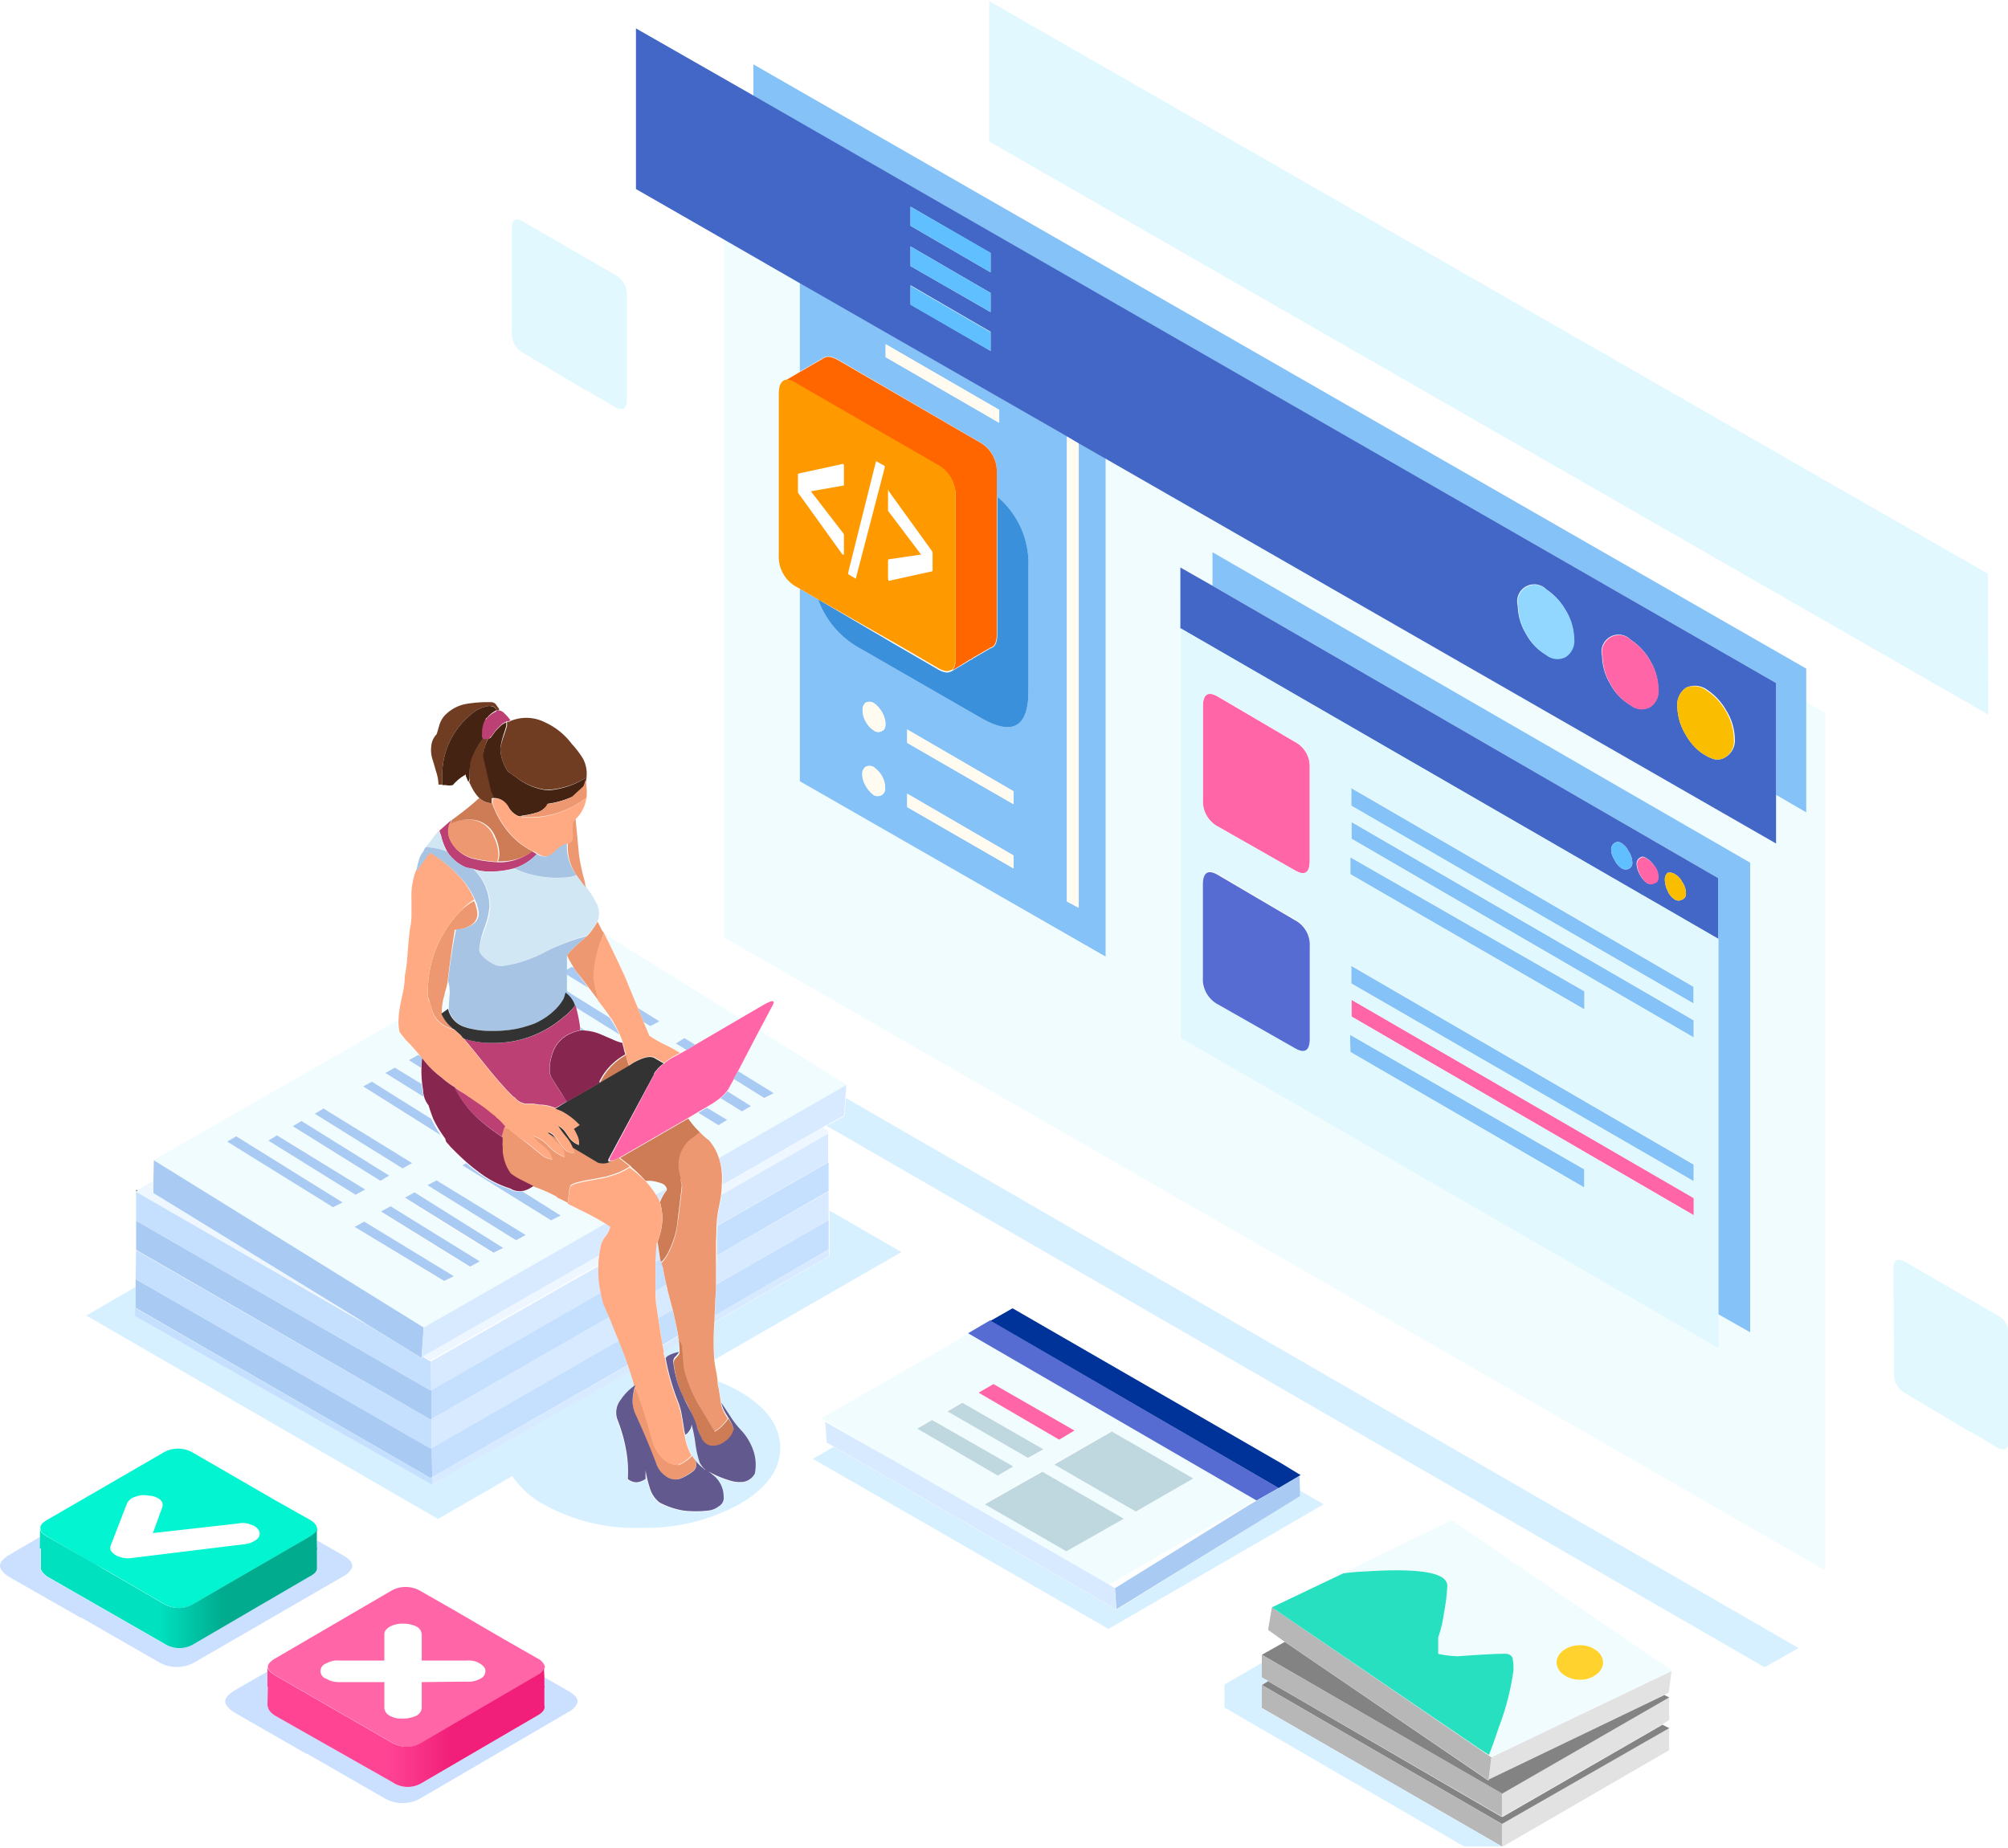 <?xml version="1.0" encoding="UTF-8" standalone="no"?><svg xmlns:xlink="http://www.w3.org/1999/xlink" preserveAspectRatio="xMidYMid meet" data-bbox="-0.002 0 209.612 192.55" viewBox="0 0 209.5 192.6" xmlns="http://www.w3.org/2000/svg" data-type="ugc" role="presentation" aria-hidden="true" width="377"  height="347" >
    <g>
        <defs>
            <linearGradient gradientUnits="userSpaceOnUse" y2="165.6" x2="4.15" y1="165.6" x1="33.12" id="svgcid--fihr1i71nn0d">
                <stop stop-color="#00ab8e" offset=".34"></stop>
                <stop stop-color="#00e1c0" offset=".57"></stop>
            </linearGradient>
            <linearGradient gradientUnits="userSpaceOnUse" gradientTransform="rotate(180 -185.75 -85.95)" y2="-351.97" x2="-399.43" y1="-351.97" x1="-428.47" id="svgcid-dyqfp3lod5gd">
                <stop stop-color="#f11f79" offset=".34"></stop>
                <stop stop-color="#ff4494" offset=".57"></stop>
            </linearGradient>
        <linearGradient gradientUnits="userSpaceOnUse" y2="165.6" x2="4.15" y1="165.6" x1="33.12" id="svgcid--fihr1i71nn0d">
                <stop stop-color="#00ab8e" offset=".34"></stop>
                <stop stop-color="#00e1c0" offset=".57"></stop>
            </linearGradient><linearGradient gradientUnits="userSpaceOnUse" gradientTransform="rotate(180 -185.75 -85.95)" y2="-351.97" x2="-399.43" y1="-351.97" x1="-428.47" id="svgcid-dyqfp3lod5gd">
                <stop stop-color="#f11f79" offset=".34"></stop>
                <stop stop-color="#ff4494" offset=".57"></stop>
            </linearGradient></defs>
        <g>
            <g>
                <path d="M75.55 24.88l7.9 4.55v9.23l-1.7 1q-.5.3-.5 1.4v16.8a3.58 3.58 0 001.9 3.3l.3.17V81.4l31.85 18.35v-52l70 40.18v-5.08l3.15 1.8V73.13l2 1.17v89.45L75.55 97.7zM126.5 61l-3.35-1.93v49.1l56.1 32.35V137l3.35 1.92v-49L126.5 57.5zm35.9 112.4a1.63 1.63 0 00.7 1.2 2.88 2.88 0 001.75.55 2.67 2.67 0 001.7-.55 1.6 1.6 0 00.7-1.15v-.2a1.6 1.6 0 00-.7-1.15 2.67 2.67 0 00-1.7-.55 2.88 2.88 0 00-1.75.55 1.63 1.63 0 00-.7 1.2zm-22.25-9.4l11.3-5.5 23 15.7-18.8 9-.27-.17q.45-1.2 1-3a26.83 26.83 0 001.5-5.85 5.48 5.48 0 00-.1-1.35.76.76 0 00-.7-.4q-.75 0-5 .25a10.87 10.87 0 01-2.05-.25v-1.7a13.53 13.53 0 00.6-2.55 20.1 20.1 0 00.35-2.85q0-2.05-8.5-1.5-1.23.07-2.33.17zm-84.6-40.4a16.64 16.64 0 012.4 1.1.57.57 0 00.15.1v.05q.65.3 1.1.55l.65.4h.08l.57.3a26.15 26.15 0 012.65 1.43l-19 10.88L16 120.95l25.5-14.62a5 5 0 00.1 1.27 9.2 9.2 0 001.15 1.35q.73.8 1 1.15l-.23-.15-1 .55 1.27.8A11.14 11.14 0 0044 113l-2.75-1.7-1 .55 4 2.48q.12.45.25.88.23.73.5 1.43l-6.25-3.87-.9.5 8.1 5.1.25.35a.14.14 0 010 .1.14.14 0 01.05.1v.05a.14.14 0 01.05.1 4.4 4.4 0 01.4.45q.93 1 1.77 1.7l-.37.2 9.25 5.75 1-.5-4-2.52a2.72 2.72 0 001.2-.5zM71 109.8a15.25 15.25 0 00-1.4-.8 12.62 12.62 0 01-1.85-1.1l-.6-1.42.7.42.95-.5-2.25-1.4q-1.19-2.87-1.3-3.15-1.15-2.48-2.15-4.5l14.1 8.77-4.7 2.73-1.15-.7-.9.55 1.12.7zm8.27-2.37l9.12 5.67L75 120.72a5.14 5.14 0 00-1.15-1.87A5.93 5.93 0 0173 118a8 8 0 01-.9-1.05l-.3-.4 1-.6 2.1 1.3.9-.55-2.1-1.27.2-.12a8.1 8.1 0 001.23-.83l2.23 1.38.95-.55-2.47-1.55a1.51 1.51 0 00.17-.25l.55-1 3.2 2 1-.5-3.76-2.36zM67.3 123.1h.5a4.55 4.55 0 011.1.25.85.85 0 01.6.55l-1.1.63a8.88 8.88 0 00-1.1-1.43zm-20.5-17.95l-.7.5a5.78 5.78 0 01.2-1.7c0-.15.07-.3.1-.42l.48-.27a3.84 3.84 0 010 .45q-.03.49-.08 1.44zm15.6-.85q.81 1 1.3 1.77l-4.62-2.87v-1.65l2.27 1.4.83 1.1.15.2.07.05zm-3.25-4.75a10.25 10.25 0 00.75 1.35l-.25-.15-.55.32q.01-.95.05-1.52zm.93 5.42l4.55 2.85q.18.44.33.88a5.63 5.63 0 01-1.1-.4l-1.05-.45a5.15 5.15 0 00-1.8-.45l-.5-.33a14.82 14.82 0 00-.35-1.82zM101 139l30 17.38-.93.55-14.4 8.3L93 152.2l-6.75-4-.55-.32 14-8.05zm-.65 7.2l-1.55.9 8.4 4.85 1.6-.9zm3.25-1.9l-1.55.9 8.4 4.9.1-.05 1.5-.9zm12.35 4.9l-6 3.45 8.5 4.9 6-3.45zm1.25 9.1l-8.5-4.9-6 3.4 8.5 4.9zm-11.5-5.4l-.15-.1-8.3-4.8-1.55.9 8.4 4.9zm-65.1-30.3l-9.15-5.7-.9.55 9.15 5.7zm4 1l9.3 5.75 1-.55-9.3-5.7zm-1.6-2.3l-9.2-5.7-.9.55 9.1 5.65zm3.35 12.35l1-.55-9.35-5.75-1 .55zm-6.6-7.25l9.25 5.7 1-.55-9.3-5.75zm12.75 3.8l-9.3-5.8-1 .55 9.25 5.75zM38.1 124l-9.1-5.65-.9.55 9.1 5.7zm-14.4-5l11.1 6.85 1-.5-11.1-6.9z" fill-rule="evenodd" fill="#F1FCFF"></path>
                <path d="M156.8 192.55h-.1v-2.4l17.45-10v2.35zm0-3.15h-.1V187l17.45-10v2.35l-.7.45zm-1.45-3.85l-.05.1.3-2.4 18.8-9-.3 2.25-.5.25z" fill="#E3E2E2" fill-rule="evenodd"></path>
                <path d="M156.7 190.2l-25.05-14.5.65-.4 24.35 14.15h.15l16.65-9.6.7.35zm0-3.15l-25.05-14.5 2.4-1.35 21.2 14.45h.1v-.1l18.3-8.8.5.25z" fill="#838383" fill-rule="evenodd"></path>
                <path d="M156.7 192.55l-25.05-14.45v-2.4l25.05 14.5zm-24.4-17.25l-.65-.35v-2.4L156.7 187v2.4h-.05zm1.75-4.1l-1.75-1.25.4-2.35 21.57 14.75 1.33.9-.3 2.4z" fill="#B7B7B7" fill-rule="evenodd"></path>
                <path d="M156.8 192.55h-.1zm-.1-3.1h.1zm-1.4-3.8l.05-.1v.1z" fill="#868082" fill-rule="evenodd"></path>
                <path d="M131.65 175.7v2.4l25.05 14.45h-3.95l-25-14.5v-2.4l3.9-2.25v1.5l.65.35zm-45.42-58.35l1.87-1 .15-1.9 99.4 57.4-3.55 2zm-11.68 24.4a26.16 26.16 0 010-3.75 1 1 0 010-.15l12-6.9v-4.75l7.5 4.33zm-60.4-7.58v3l31 17.6 20.67-11.9q.28.83.48 1.6a5.67 5.67 0 00-1.6 1.53 2.14 2.14 0 00-.35 2 16.55 16.55 0 01.9 3.1 12.43 12.43 0 01.2 3.15 1.39 1.39 0 00.95.35 2 2 0 00.9-.35v-.9a13.09 13.09 0 00.45 1.85 3 3 0 001 1.5 8.19 8.19 0 002.5.85 11.29 11.29 0 002.6 0 2.08 2.08 0 001.1-.45 1 1 0 00.5-1 2.87 2.87 0 00-1.1-2.25l-.57-.48a3.32 3.32 0 00.52.33 10.51 10.51 0 001.75.7 3.4 3.4 0 001.5.15 1.7 1.7 0 001.15-.85 4.58 4.58 0 00-.15-2.4 6 6 0 00-1.2-2.05 9.55 9.55 0 01-1.15-1.45q-.65-1-1-1.5 0-.5-.25-1.7-.06-.32-.1-.6a16.18 16.18 0 012.35 1.1q4.2 2.45 4.2 5.85t-4.2 5.85a20.25 20.25 0 01-10.2 2.5 19.59 19.59 0 01-10.2-2.4 9.2 9.2 0 01-3.35-3l-7.75 4.48L9 137.15zM87 150.85l29.5 17L135.6 156v-.6l2.5 1.45-22.45 13L84.8 152.1zm-14.5 1.35l-.3-.4a6 6 0 01-.7-2.1 1.15 1.15 0 00.4-.4 1.06 1.06 0 00.25-.7 14.81 14.81 0 01.4 2 10.07 10.07 0 00.45 2 2.48 2.48 0 00.6.75.32.32 0 01-.2-.15 3.82 3.82 0 01-.9-1zm-3.25-11.3l1.6-.93a8.06 8.06 0 010 1.08 3.65 3.65 0 00-1.15.4.89.89 0 00-.25.25 4.65 4.65 0 01-.15-.55z" fill="#D7F0FF" fill-rule="evenodd"></path>
                <path d="M155.35 183l.27.17-1.33-.9zM88 48.3c0 .07 0 .1.05.1v2.15H88l-3.4.6 3.4 4.4a.15.15 0 00.05.1v2.15H88l-4.6-6.4a.15.15 0 01-.05-.1v-1.9l.05-.05 4.6-1a.14.14 0 010-.05zm4.25.4L89.4 60.35v.05h-.1l-.75-.45v-.2l2.9-11.6.8.45a.14.14 0 010 .1v.1zm.45 2.4l4.6 6.3a.14.14 0 010 .1h.05v1.9a.15.15 0 01-.05.1l-4.55 1a.38.38 0 010-.15h-.05v-2a.14.14 0 01.05-.1l3.4-.5-3.4-4.5-.05-.05V51h.05a.14.14 0 010 .1zm10.6 86.6L101 139l-1.38.8 5.68-3.55.23.13zm30.32 14.88l1.88 1.08zM93 152.2l-6.9-3.9.15-.08zm37.17 4.8l-13.87 8.6-.52-.3zm-113.42-.6a.73.73 0 01.25.8l-1 2.75 8.9-1a2.22 2.22 0 011.4.15 1.26 1.26 0 01.8.65.76.76 0 01-.25.85 2.51 2.51 0 01-1.2.5l-11.85 1.4a2.46 2.46 0 01-1.2-.1 1.65 1.65 0 01-.85-.5.64.64 0 01-.15-.7l1.7-4.4a1.4 1.4 0 01.9-.7 2.43 2.43 0 011.4-.1 1.94 1.94 0 011.15.4zm32 16.75a2.2 2.2 0 011.35.3q.6.35.6.8a.9.9 0 01-.55.8 2.41 2.41 0 01-1.4.3l-4.7.05v2.7a1 1 0 01-.55.8 3.1 3.1 0 01-1.4.3 2.42 2.42 0 01-1.4-.3 1 1 0 01-.55-.8v-2.7H35.4a2.47 2.47 0 01-1.4-.4.83.83 0 010-1.6 2.2 2.2 0 011.35-.3h4.7v-2.7q0-.45.6-.8a2.79 2.79 0 011.35-.3 3.1 3.1 0 011.4.3 1 1 0 01.55.85v2.7z" fill="#FFFFFF" fill-rule="evenodd"></path>
                <path d="M162.4 173.4v-.1a1.63 1.63 0 01.7-1.2 2.88 2.88 0 011.75-.55 2.67 2.67 0 011.7.55 1.6 1.6 0 01.7 1.15v.2a1.6 1.6 0 01-.7 1.15 2.67 2.67 0 01-1.7.55 2.88 2.88 0 01-1.75-.55 1.63 1.63 0 01-.7-1.2z" fill="#FFD22E" fill-rule="evenodd"></path>
                <path d="M155.35 183l-1.08-.7-21.57-14.7 7.45-3.55q1.1-.15 2.35-.2 8.5-.55 8.5 1.5a20.1 20.1 0 01-.35 2.85 13.53 13.53 0 01-.6 2.55v1.7a10.87 10.87 0 002.05.25q4.25-.3 5-.25a.76.76 0 01.7.4 5.48 5.48 0 01.1 1.35 26.83 26.83 0 01-1.5 5.85q-.6 1.8-1.05 2.95z" fill="#27E0C0" fill-rule="evenodd"></path>
                <path d="M140.85 109.65v-1.8l24.45 14.05v1.9zm0-18.55v-1.8l24.45 14v1.9zm.1-7.15V82.1l35.75 20.75v1.75zm0 18.55v-1.85l35.75 20.75v1.75zm35.75 3.85v1.8L141 87.4v-1.75zM126.5 61v-3.5l56.1 32.4v49l-3.35-1.9V91.5zm58.8 21.82V71.15L78.6 9.88V6.6l109.85 63.05v15zM83.45 29.42l27.9 16v48.5l1.2.65V46.1l2.8 1.6v52l-31.9-18.3V61.32l1.9 1.1a9.46 9.46 0 004.4 5.13l12.6 7.25q4.95 2.85 4.95-2.8V59.1a9.11 9.11 0 00-3.3-7.38V49.2a3.47 3.47 0 00-1.9-3.25l-14.6-8.5q-.95-.55-1.45-.3l-2.6 1.5zm20.8 13.23L92.4 35.8v1.35L104.25 44zM92 74.15a3.17 3.17 0 00-.85-.9.87.87 0 00-.85-.05.92.92 0 00-.3.8 2.29 2.29 0 00.35 1.15 2.39 2.39 0 00.85.95.73.73 0 00.85.05q.35-.15.35-.75a2.64 2.64 0 00-.4-1.25zm2.65 3.25l11.1 6.4v-1.35L94.65 76zm-4.35 2.5a.92.92 0 00-.35.8 2.29 2.29 0 00.35 1.15 3 3 0 00.85 1 .87.87 0 00.85 0 .79.79 0 00.35-.75 2.64 2.64 0 00-.35-1.25 3.17 3.17 0 00-.85-.9.87.87 0 00-.85-.05zm4.35 4.2l11.1 6.4v-1.35l-11.1-6.45z" fill="#85C2F7" fill-rule="evenodd"></path>
                <path d="M112.5 46.13V94.6l-1.2-.65v-48.5zm-8.25-3.48V44L92.4 37.15V35.8zM92 74.15a2.64 2.64 0 01.35 1.25q0 .6-.35.75a.73.73 0 01-.85-.05 2.39 2.39 0 01-.85-.95A2.29 2.29 0 0190 74a.92.92 0 01.35-.8.87.87 0 01.85.05 3.17 3.17 0 01.8.9zm2.65 3.25V76l11.1 6.45v1.35zm-4.35 2.5a.87.87 0 01.85 0 3.17 3.17 0 01.85.9 2.64 2.64 0 01.35 1.25.79.79 0 01-.35.75.87.87 0 01-.85 0 3 3 0 01-.85-1 2.29 2.29 0 01-.3-1.1.92.92 0 01.3-.8zm4.35 4.2v-1.4l11.1 6.45v1.35z" fill="#FFFBF0" fill-rule="evenodd"></path>
                <path d="M161.35 61.4a1.78 1.78 0 00-3 1.7 5.88 5.88 0 00.85 2.9 5.59 5.59 0 002.1 2.2 1.82 1.82 0 002 .2 2 2 0 00.9-1.9 5.9 5.9 0 00-.9-3 6.37 6.37 0 00-1.95-2.1zm10.8 7.4a6.37 6.37 0 00-2-2.15 1.78 1.78 0 00-3 1.7 5.88 5.88 0 00.85 2.9 5.59 5.59 0 002.1 2.2 1.82 1.82 0 002 .2 2 2 0 00.9-1.9 5.9 5.9 0 00-.85-2.95zm3.75 2.85a2.14 2.14 0 00-.9 1.95 5.88 5.88 0 00.85 2.9 6 6 0 001.52 1.82 5.17 5.17 0 00.58.38 3.18 3.18 0 00.6.3 1.55 1.55 0 001.45-.1 2 2 0 001-1.9 5.9 5.9 0 00-.9-3 6.37 6.37 0 00-2-2.15 2.15 2.15 0 00-2.2-.2zm0 21.45a2.15 2.15 0 00-.4-1.2 1.92 1.92 0 00-.75-.8 1 1 0 00-.75-.15.92.92 0 00-.3.75 2.57 2.57 0 00.3 1.15 1.88 1.88 0 00.75.9.74.74 0 00.75 0 .62.62 0 00.4-.65zm-3.3-2.85a2.29 2.29 0 00-.8-.8q-.4-.3-.65-.1a.72.72 0 00-.4.7 2.53 2.53 0 00.4 1.2 2.36 2.36 0 00.65.75.78.78 0 00.8 0q.4-.1.4-.65a1.93 1.93 0 00-.4-1.1zm-2.3-.4a2.09 2.09 0 00-.4-1.15 1.9 1.9 0 00-.75-.85.61.61 0 00-.7 0 .79.79 0 00-.35.75 2 2 0 00.35 1 2 2 0 00.7.85.79.79 0 00.75.1.66.66 0 00.4-.7zm15-7v5.05l-70-40.18-2.8-1.6-1.15-.68-27.9-16-7.9-4.55-9.2-5.28V2.85l12.25 7 106.7 61.3zM126.5 61l52.75 30.5v6.35l-56.1-32.4V59.1zm-23.15-24.5v-2L95 29.65v2zm0-4.05v-2L95 25.6v2.05zm0-4.15v-2L95 21.45v2z" fill="#4367C7" fill-rule="evenodd"></path>
                <path d="M175.9 71.65a2.15 2.15 0 012.1.25 6.37 6.37 0 012 2.1 5.9 5.9 0 01.9 3 2 2 0 01-.9 1.9 1.55 1.55 0 01-1.45.1 3.18 3.18 0 01-.6-.3 5.17 5.17 0 01-.58-.37 6 6 0 01-1.52-1.82 5.88 5.88 0 01-.85-2.9 2.14 2.14 0 01.9-1.96zm0 21.45a.62.62 0 01-.4.65.74.74 0 01-.75 0 1.88 1.88 0 01-.75-.9 2.57 2.57 0 01-.3-1.15.92.92 0 01.3-.75 1 1 0 01.75.15 1.92 1.92 0 01.75.8 2.15 2.15 0 01.4 1.2z" fill="#FABD00" fill-rule="evenodd"></path>
                <path d="M172.15 68.8a5.9 5.9 0 01.9 3 2 2 0 01-.9 1.9 1.82 1.82 0 01-2-.2 5.59 5.59 0 01-2.1-2.2 5.88 5.88 0 01-.85-2.9 1.78 1.78 0 013-1.7 6.37 6.37 0 011.95 2.1zM141 105.95v-1.75l35.75 20.7v1.8zm31.65-15.7a1.93 1.93 0 01.4 1.15q0 .55-.4.65a.78.78 0 01-.8 0 2.36 2.36 0 01-.65-.75 2.53 2.53 0 01-.4-1.2.72.72 0 01.4-.7q.25-.2.65.1a2.29 2.29 0 01.75.75zM77.2 106.17l2.35-1.37q1.55-.9 1.05 0l-1.37 2.58-2.23 4.27-.43.82-.55 1a1.51 1.51 0 01-.17.25 3.57 3.57 0 01-.7.72 8.1 8.1 0 01-1.23.83l-.2.13-.9.52-1 .6-7.1 4.1a3.69 3.69 0 01-.73.33h-.08q-.43.17-.27-.25l.08-.15 4.53-8.55v-.05a1.34 1.34 0 01.25-.35 3.32 3.32 0 01.77-.72 7.12 7.12 0 01.85-.62l.15-.07.65-.35.62-.35.92-.55zM136.65 80v9.7q0 1.9-1.55 1l-8-4.55a3 3 0 01-1.6-2.85v-9.65q0-2 1.6-1.05l8 4.7a2.9 2.9 0 011.55 2.7zm-33 64.3l8.45 4.85-1.5.9-.1.05-8.4-4.9zM56.8 173.95a1.13 1.13 0 01-.55.63l-.2.13-12 7a3 3 0 01-3.15 0l-12.15-7a2.42 2.42 0 01-.62-.5.82.82 0 01-.18-.4q0-.45.8-.9l12-7a3.05 3.05 0 013.15 0l3.5 2 5.15 3 3.5 2a1.47 1.47 0 01.8.85.21.21 0 01-.05.19zm-8.1-.8H44v-2.7a1 1 0 00-.55-.85 3.1 3.1 0 00-1.4-.3 2.79 2.79 0 00-1.35.3q-.6.35-.6.8v2.75h-4.7a2.2 2.2 0 00-1.35.3.83.83 0 000 1.6 2.47 2.47 0 001.35.35h4.7v2.7a1 1 0 00.55.8 2.42 2.42 0 001.4.3 3.1 3.1 0 001.4-.3 1 1 0 00.55-.8v-2.7l4.7-.05a2.41 2.41 0 001.4-.3.9.9 0 00.55-.8q0-.45-.6-.8a2.2 2.2 0 00-1.35-.3z" fill="#FF65A7" fill-rule="evenodd"></path>
                <path d="M170.3 89.85a.66.66 0 01-.4.7.79.79 0 01-.75-.1 2 2 0 01-.7-.85 2 2 0 01-.35-1 .79.79 0 01.35-.75.61.61 0 01.7 0 1.9 1.9 0 01.75.85 2.09 2.09 0 01.4 1.15zM103.35 28.3L95 23.45v-2l8.35 4.8zm0 4.15L95 27.65V25.6l8.35 4.85zm0 4.05L95 31.7v-2l8.35 4.85z" fill="#60BFFF" fill-rule="evenodd"></path>
                <path d="M141 83.95l35.7 20.65v-1.75L141 82.1zm-.1 7.15l24.45 14.15v-1.9l-24.45-14zm0 18.55l24.4 14.15v-1.9l-24.45-14.05zm.1-3.7l35.7 20.75v-1.8L141 104.2zm0-3.45l35.75 20.65v-1.75L141 100.65zm35.75 3.85L141 85.65v1.75l35.75 20.75zm-53.55-40.9l56.1 32.4v42.7l-56.1-32.35zm84.25 9L103.2 14.65V0l104.2 59.75zm-9.9 57.85q0-.7.3-.9t1 .2l9.5 5.5a2.3 2.3 0 011.25 2.15v10.9a1.08 1.08 0 01-.25.85.58.58 0 01-.15.1 1.15 1.15 0 01-.85-.2l-2.8-1.65v.05l-6.7-4a2.3 2.3 0 01-1.25-2.15zM53.4 23.75q0-.7.3-.9t.95.2l9.5 5.5a2.3 2.3 0 011.25 2.15v10.9a1.07 1.07 0 01-.25.85.57.57 0 01-.15.1 1.15 1.15 0 01-.85-.2l-2.8-1.65v.05l-6.7-4a2.3 2.3 0 01-1.25-2.15zM136.65 80a2.9 2.9 0 00-1.55-2.75l-8-4.7q-1.6-.9-1.6 1.05v9.7a3 3 0 001.6 2.85l8 4.55q1.55.9 1.55-1zm0 18.55a2.9 2.9 0 00-1.55-2.75l-8-4.7q-1.6-.9-1.6 1v9.65a3 3 0 001.6 2.85l8 4.55q1.55.9 1.55-1z" fill="#E1F8FE" fill-rule="evenodd"></path>
                <path d="M136.65 98.6v9.65q0 1.9-1.55 1l-8-4.55a3 3 0 01-1.6-2.85V92.2q0-1.95 1.6-1l8 4.7a2.9 2.9 0 011.55 2.7zm-3.25 56.55l-2.3 1.3L101 139l2.3-1.35z" fill="#566CD2" fill-rule="evenodd"></path>
                <path d="M161.35 61.4a6.37 6.37 0 012 2.15 5.9 5.9 0 01.9 3 2 2 0 01-.9 1.9 1.82 1.82 0 01-2-.2 5.59 5.59 0 01-2.1-2.2 5.88 5.88 0 01-.85-2.9 1.78 1.78 0 013-1.7z" fill="#92D7FF" fill-rule="evenodd"></path>
                <path d="M99.35 69.85a1.84 1.84 0 00.35-1.3v-16.8a3.58 3.58 0 00-1.9-3.3l-7.55-4.35-7.1-4.1q-.95-.5-1.4-.3l1.7-1 2.6-1.5q.5-.25 1.45.3l14.65 8.5a3.47 3.47 0 011.85 3.2V66q0 1.3-.65 1.45l-1.9 1.1a.36.36 0 01-.25.15z" fill="#FF6600" fill-rule="evenodd"></path>
                <path d="M85.35 62.42l8.15 4.78 4.3 2.5q.85.5 1.3.3l.25-.1 1.9-1.15a.36.36 0 00.25-.15l1.9-1.1q.65-.15.65-1.45V51.72a9.11 9.11 0 013.25 7.38V72q0 5.65-4.95 2.8l-12.6-7.25a9.46 9.46 0 01-4.4-5.13z" fill="#3A90DB" fill-rule="evenodd"></path>
                <path d="M85.35 62.42l-1.9-1.1-.3-.17a3.58 3.58 0 01-1.9-3.3V41q0-1.1.5-1.4t1.4.3l7.1 4.1 7.55 4.35a3.58 3.58 0 011.9 3.3v16.8a1.84 1.84 0 01-.35 1.3l-.25.1q-.45.2-1.3-.3l-4.3-2.5zM92.3 48.7v-.1a.14.14 0 000-.1l-.9-.5-2.9 11.6v.2l.75.45h.05v-.05zm-4.3-.4a.14.14 0 00-.1 0l-4.6 1-.05.05v1.9a.15.15 0 00.05.1l4.6 6.4h.15v-2.1a.15.15 0 01-.05-.1l-3.4-4.4 3.4-.6h.05V48.4s-.05-.03-.05-.1zm4.7 2.8a.14.14 0 000-.1h-.05v2.2l.05.05 3.4 4.5-3.4.5a.14.14 0 00-.05.1v2h.05a.38.38 0 000 .15l4.55-1a.15.15 0 00.05-.1v-1.9h-.05a.14.14 0 000-.1z" fill="#FF9900" fill-rule="evenodd"></path>
                <path d="M45.1 154l-.2.1-30.75-17.75v-3L44.9 151h.15zm-30.9-26.75l30.7 17.7h.1v3l-.1.05-30.7-17.7zm1.85-6.3L44.2 138.4l-.2 3.2-5.6-3.45L16 124.4v-1.25zm48.58-13.12L60.08 105l-.08-.2a2.56 2.56 0 00-1-1.35v-.25l4.62 2.88.1.18a14.66 14.66 0 01.91 1.56zm-3.25-4.87l-2.27-1.4v-.48l.55-.32.25.15q.29.47.65.95zm-17.46 8.34l-1.27-.8 1-.55.23.15.17.2q-.11.52-.13 1zM44 113q0 .36.1.7v.2l.1.42-4-2.48 1-.55zm16.55-5.6v-.33l.5.33a2.17 2.17 0 00-.5 0zm6-2.35l2.25 1.4-.95.5-.7-.42zm6 3.85l-.92.55-1.12-.7.9-.55zm2.63 5.57a3.57 3.57 0 00.7-.72l2.47 1.55-.95.55zm-1.42 1l2.1 1.27-.9.55-2.1-1.3zm3.24-3.82l3.73 2.3-1 .5-3.2-2zm39.48 56.15l-.15-2.2 13.87-8.6.93-.55 2.3-1.3 2.15-1.27.05 1.52v.6zm19-14.12zm-76.23-28.23l.73.35h-.08zm-10.62-4.2q.58.5 1.13.9a10.52 10.52 0 003.4 1.8 1.78 1.78 0 001.25.25h.08l4 2.52-1 .5-9.25-5.75zM23.7 119l.95-.55 11.1 6.9-1 .5zm14.4 5l-1 .55-9.1-5.65.9-.55zm14.4 6.1l-1 .5-9.25-5.75 1-.55zm-12.75-3.8l1-.55 9.3 5.75-1 .55zm6.6 7.25L37 127.9l1-.55 9.35 5.7zM43 121.25l-1 .55-9.15-5.7.9-.55zm1.6 2.3l.95-.5 9.3 5.7-1 .55zm-4-1l-.9.55-9.15-5.7.9-.55zm5.4-4.2l-8.1-5.1.9-.5 6.2 3.88a11.53 11.53 0 001 1.72z" fill="#A9CBF3" fill-rule="evenodd"></path>
                <path d="M75 120.72l13.3-7.62-.1 1.3-.15 1.9-1.87 1-.37.23-10.45 6a8.73 8.73 0 000-1.42 6.43 6.43 0 00-.36-1.39zm11.4.43l-11.6 6.65a13.35 13.35 0 01.25-2q.15-.65.23-1.27l11.12-6.37zm-11.6 9.73l11.65-6.68v3l-11.73 6.73v-1q0-.47.08-2.05zm41.5 34.72l.15 2.2-29.5-17-.7-.4-.15-2.15 6.9 3.9 22.75 13.1zm-29.8-35.35v.7l-12 6.9q0-.39.05-.72l11.87-6.83zm-16.33 6.3l-1.5.85-.22-1.5q0-.77-.05-1.35l1.1-.62c0 .15.06.31.1.48q.2.68.57 2.14zm.62 3q0 .24.05.47l-1.6.93-.12-.65 1.65-1 .03.2zm-2.4-15l1.1-.62a.63.63 0 010 .2 4.18 4.18 0 00-.7 1.25 5.66 5.66 0 00-.4-.75zm.45 6.73l-.48.27q0-1 .13-1.83l.1-.2.25 1.7zM44.2 138.4l19-10.87.5.32a2.72 2.72 0 01-.5 1 2.3 2.3 0 00-.5 1q-.11.55-.18 1.1L44.13 141.5l-.17.1zm18.5-3.62L45 144.95l-.05-3 17.55-10v1a12.26 12.26 0 00.2 1.82zM45 147.95l18.58-10.65q.63 1.42 1 2.45L45 151zm20.77-5L45.1 154.8v-.8l20.48-11.73z" fill="#D8EAFF" fill-rule="evenodd"></path>
                <path d="M100.4 146.25l8.45 4.85-1.6.9-8.4-4.85zm5.3 6.65l-1.6.95-8.4-4.9 1.55-.9 8.3 4.75zm11.55 5.45l-6 3.4-8.5-4.9 6-3.4zm-1.25-9.1l8.5 4.9-6 3.45-8.5-4.9z" fill="#BFD8DF" fill-rule="evenodd"></path>
                <path fill="#003399" fill-rule="evenodd" d="M133.68 152.57l1.82 1.11.05.02.15.1-.15.08-2.15 1.27-30.05-17.45 2.23-1.27.07-.03 28.03 16.17z"></path>
                <path d="M86.45 118.15l-11.12 6.38q.06-.49.07-1l10.45-6 .55.33a.2.2 0 01.05.15l-.05-.15zm-72.25 6l.15-.1 1.62-.95v1.25l22.4 13.75-24.17-13.85zm48.25 7.7l-17.55 10-.77-.45 18.4-10.55q-.06.57-.08 1.05z" fill="#EEF6FF" fill-rule="evenodd"></path>
                <path d="M74.85 127.8l11.6-6.65v3l-11.65 6.73v-1.48q0-.86.05-1.6zm-60.7 5.55l.05-3L44.9 148l.1-.05v-3h-.1l-30.7-17.7v-3l24.15 13.9L44 141.6l.17-.1.77.45.05 3 17.71-10.18A10.46 10.46 0 0063 136q.31.69.58 1.3L45 147.95V151h-.15zM45.1 154l-.1-3 19.58-11.25.17.45q.43 1.07.78 2.08L45.1 154v.8l-31-17.6v-.85l30.8 17.75zm29.48-16.87q.07-1 .07-1.62.06-.86.08-1.58l11.73-6.73v3.05zm-5.08-3.2l-1.1.63v-3.02l.48-.27.07.2q.12.34.23.7.09.75.32 1.75zm-.83 3.48l1.5-.85q.37 1.52.57 2.7l-1.65 1q-.09-1.07-.42-2.86z" fill="#C5DFFE" fill-rule="evenodd"></path>
                <path d="M14.35 124.1l-.15.1a.2.2 0 010-.15.14.14 0 01.15.05z" fill="#837C6E" fill-rule="evenodd"></path>
                <path d="M51.3 83.7a2.07 2.07 0 01-1.3-.55 4.39 4.39 0 01-.8-1.15l-.25-.5A1 1 0 0049 81a6.6 6.6 0 01.1-1.8 8.08 8.08 0 011.2-2.2l.1-.1.05.05a.56.56 0 00.25 0h.22a4.75 4.75 0 00-.47 1.82s.27 1.2.8 3.5a6.48 6.48 0 00.35.85 1 1 0 01-.3.05zM52 74a.45.45 0 00-.2 0q-.15-.5-.8-.45a3.63 3.63 0 00-2 1 8.17 8.17 0 00-2.85 6.6v.6h-.4a4.68 4.68 0 00-.25-1.35q-.25-.9-.4-1.35a3.26 3.26 0 01-.1-1.35 2 2 0 01.55-1.2q.05-.1.3-1a2.87 2.87 0 01.45-.85 4.1 4.1 0 012.25-1.3 13.24 13.24 0 012.6-.2.69.69 0 01.6.25l.35.5zm9.2 7a8.55 8.55 0 01-4.1 1.3 6.41 6.41 0 01-3.1-1.2q-.6-.45-1-.7a4.68 4.68 0 01-.8-2.4 7.65 7.65 0 01.35-1.3q.35-1 .35-1.1v-.4a.45.45 0 01.2 0l.2-.1a4.29 4.29 0 013.55.15 7.17 7.17 0 012.8 2.25A10 10 0 0160.8 79a3.28 3.28 0 01.4 1.9z" fill="#713D22" fill-rule="evenodd"></path>
                <path d="M47.15 85.4a1.1 1.1 0 00-.2.45 2.17 2.17 0 00.2 2 3.48 3.48 0 00.9 1 4.22 4.22 0 001.15.6 13.91 13.91 0 002.7.4 3.66 3.66 0 00.6 0 5.8 5.8 0 002.6-.85l.4-.3.5.3a5.42 5.42 0 01-2.4 1.5 9.4 9.4 0 01-3 .3 4.58 4.58 0 01-1.27-.27h-.05a4.07 4.07 0 01-.7-.15 4.4 4.4 0 01-1.9-1.6A6.12 6.12 0 0146 87a1.77 1.77 0 01-.15-.45zM51.8 74a.45.45 0 01.2 0 1 1 0 01.7.4 2.9 2.9 0 01.55.65l-.2.1a.45.45 0 00-.2 0l-.35.2a2 2 0 00-.3.25l-.45.45-.4.55a.72.72 0 01-.23.23.48.48 0 01-.12.17h-.3a.56.56 0 01-.25 0l-.05-.05a.52.52 0 01-.2-.35 2.64 2.64 0 01.45-1.65h.05a2.8 2.8 0 011-.8.14.14 0 00.1-.15zm.6 44.55a7 7 0 00-.6-.45q-.77-.53-1.42-1.07l-.17-.15a11.25 11.25 0 01-2.73-3.37l-.12-.25a5.29 5.29 0 00.95.65l2.35 1.55.8.65a.79.79 0 01.2.15.32.32 0 01.15.15l.35.3q.35.35.6.65v.05a.58.58 0 01-.1.15 4.66 4.66 0 00-.15.55q-.07.23-.11.49zm6.75-3.75l-1.2.7a4.08 4.08 0 00-1.65-.35l-.6-.1h-.6a1.74 1.74 0 01-1.15-.4l-.25-.25-.15-.1-.15-.15-.2-.2-.2-.2q-.9-.95-2-2.3l-1.65-2.05-.43-.52-.52-.62a9.34 9.34 0 003.05.45h.2a12.78 12.78 0 001.6-.12 10.85 10.85 0 002-.5 10 10 0 001.07-.45 10.33 10.33 0 001.7-1l.2-.15q.33-.24.6-.48a6.06 6.06 0 001.12-1.12l.08-.1.08.17.07.28a14.82 14.82 0 01.35 1.82v.33a4.57 4.57 0 00-.9.27 3.46 3.46 0 00-1.5 1.15 3.85 3.85 0 00-.45.85 5.5 5.5 0 00-.33 1.5v.67a2.72 2.72 0 00.37.78q.31.52.87 1.38z" fill="#BC4074" fill-rule="evenodd"></path>
                <path d="M50.4 76.95l-.1.1a8.08 8.08 0 00-1.15 2.15A6.6 6.6 0 0049 81a1 1 0 01-.15.5v-.05l-.25-.6v-.15a4.67 4.67 0 00-1.35 1.1 1.68 1.68 0 01-.75 0h-.35v-.6A8.17 8.17 0 0149 74.55a3.63 3.63 0 012-1q.65 0 .8.45a2.8 2.8 0 00-1 .8h-.05a2.64 2.64 0 00-.45 1.65.52.52 0 00.1.5zm4 8.1a.44.44 0 01-.2 0h-.05L54 85a2.19 2.19 0 01-1-1l-.2-.15a1.8 1.8 0 00-.6-.55 1.44 1.44 0 00-.65-.15 6.48 6.48 0 01-.35-.85q-.8-3.45-.8-3.5a4.75 4.75 0 01.52-1.8.48.48 0 00.17-.08.72.72 0 00.23-.23l.4-.55.45-.45a2 2 0 01.3-.25l.35-.2v.4s-.12.4-.35 1.1A7.65 7.65 0 0052.2 78a4.68 4.68 0 00.8 2.4q.4.25 1 .7a6.41 6.41 0 003.15 1.25A8.55 8.55 0 0061.2 81a2.57 2.57 0 01-.25.9l-1.2 1.1a9.15 9.15 0 01-2.6.75v.1a2.17 2.17 0 01-1.25.85 9.6 9.6 0 01-1.5.3z" fill="#452312" fill-rule="evenodd"></path>
                <path d="M74.52 137.85a1 1 0 000 .15 26.16 26.16 0 000 3.75q.08.67.2 1.25t.15 1.1q0 .28.1.6.2 1.2.25 1.7a4.17 4.17 0 00.65 1.4.14.14 0 00.05.1 5 5 0 01-1.35 1.35l-1.8-3a15.34 15.34 0 01-1.25-2.9 4.77 4.77 0 01-.25-1.45q-.1-1.45-.1-1.5-.1-.29-.2-.52a2.43 2.43 0 00-.2-.37v-.2q-.21-1.18-.57-2.7-.38-1.46-.57-2.15c0-.17-.07-.32-.1-.48q-.23-1-.35-1.77-.11-.36-.23-.7l.08.15a4.34 4.34 0 00.58-.77 10 10 0 001-2.73q.06-.49.13-.92t.13-1q.3-2.45.3-2.52A2.63 2.63 0 0071 123a3 3 0 00-.07-.33 4.24 4.24 0 01-.2-1 3.51 3.51 0 011.3-3l.3-.2a5.2 5.2 0 00.52-.43L73 118a5.93 5.93 0 00.95.85 5.14 5.14 0 011.05 1.87 6.43 6.43 0 01.3 1.43 8.73 8.73 0 010 1.42q0 .46-.07 1t-.23 1.27a13.35 13.35 0 00-.25 2q0 .74-.05 1.6v4.55q0 .72-.08 1.58 0 .61-.07 1.63 0 .26-.03.65zM61.2 83.1a6.32 6.32 0 01-.7.5 9.52 9.52 0 01-5.5 1.55 2 2 0 01-.65-.1 9.6 9.6 0 001.45-.3 2.17 2.17 0 001.25-.85v-.1a9.15 9.15 0 002.6-.75l1.2-1.1a2.57 2.57 0 00.25-.9.56.56 0 010 .25 6.68 6.68 0 01.1 1.8zm-1.05 8.1a5.08 5.08 0 01-.9-3.3.62.62 0 00.45-.45 3.32 3.32 0 000-.7 2.68 2.68 0 010-.75 1 1 0 01.35-.7q.3 3.15.35 3.7a20.32 20.32 0 00.65 3 .39.39 0 000 .15 3.56 3.56 0 00.15.45l-.1-.1-.1-.1-.1-.1a3.9 3.9 0 01-.35-.45l-.3-.4a1.65 1.65 0 00-.1-.25zm-.25 9.7a10.25 10.25 0 01-.75-1.35 6.37 6.37 0 01.8-.85q.3-.3.9-.8a3.77 3.77 0 01.4-.35 4.56 4.56 0 00.65-.8l.45-.7.45.9a1.62 1.62 0 00.2.25v.1l-.25.65a12.54 12.54 0 00-.8 3.85 2.06 2.06 0 00.05.38q.06.44.25 1.27.09.39.2.85l-.15-.2-.83-1.1-.83-1.1q-.45-.53-.74-1zm-8-11.1a13.91 13.91 0 01-2.7-.4 4.22 4.22 0 01-1.2-.6 3.48 3.48 0 01-.9-1 2.17 2.17 0 01-.2-2 4.41 4.41 0 011.9-.4 2.82 2.82 0 012.7 1.75 4.41 4.41 0 01.5 1.95 2.25 2.25 0 01-.1.6.14.14 0 000 .1zm-5.2 12.5q0 .21-.3 1.23c0 .13-.06.27-.1.42a5.78 5.78 0 00-.2 1.7A4 4 0 0047 107l.1.1v.05l.2.1a2.91 2.91 0 01-2.1-1.65q-.27-.81-.4-1.23t-.15-.48A12 12 0 0148 95a5.74 5.74 0 011.45-1.1q.1.2.2.45v.1l.1.3v.1a1.34 1.34 0 01-.6 1.55 3 3 0 01-1.7.5q-.35 2.1-.75 5.4zm8.85 21.35l-1.2-.6a6.93 6.93 0 01-1.15-.7 4.31 4.31 0 01-.55-1 5.07 5.07 0 01-.3-1.33.7.7 0 000-.1v-.35a1.82 1.82 0 010-.6 1.47 1.47 0 010-.35q0-.26.1-.5a4.66 4.66 0 01.15-.55 1.65 1.65 0 01.4 0 7.78 7.78 0 00.8.68l.2.17q1.05.8 1.35 1.05t1.05.85a2.17 2.17 0 001.2.55 2.18 2.18 0 00-.8-1.25l-.05-.05a6.92 6.92 0 00-.65-.5 6.84 6.84 0 01-.5-.65 3.7 3.7 0 011.65 1.1 4.39 4.39 0 001.65 1.1l-.05-.3v-.15a2.12 2.12 0 00-.65-.95l-.1-.1a3.48 3.48 0 01-.5-.5l-.1-.15a.79.79 0 01-.2-.3l.7.45q.15.2.45.65a3.48 3.48 0 00.6.7 1.3 1.3 0 00.85.2 4.65 4.65 0 00-.15-.55l2.6 1.55a1.68 1.68 0 001.4-.15h.08a3.69 3.69 0 00.73-.33l1.15.9-.48.3-.52.25a2.87 2.87 0 01-.52.2l-.12.05-.8.25-1.17.23-1.23.22-.2.05q-1 .22-1.15.45a2.92 2.92 0 00-.17.8l-.12 1q-.45-.25-1.1-.55v-.05a.57.57 0 01-.15-.1 16.64 16.64 0 00-2.43-1.04zM72.2 151.8l.3.4a.9.9 0 01-.3 1.25 5.23 5.23 0 01-1.35.75 1.66 1.66 0 01-1.45-.3 2.6 2.6 0 01-.95-1.2q-.4-.9-1.05-2.65t-1.15-2.6A3.41 3.41 0 0166 146a5.92 5.92 0 01.3-1.45q.45 1.05 1.1 3.1.15.45.85 2.9.9 2.2 2.6 2.2a4.42 4.42 0 001.35-.95z" fill="#ED9870" fill-rule="evenodd"></path>
                <path d="M47 85.85a1.1 1.1 0 01.2-.45 30.44 30.44 0 002.8-2.25 2.07 2.07 0 001.35.55 9.49 9.49 0 001.6 2.9 7.7 7.7 0 002.6 2.1l-.4.3a5.8 5.8 0 01-2.6.75 3.66 3.66 0 01-.6 0 .14.14 0 01.05-.1 2.25 2.25 0 00.1-.6 4.41 4.41 0 00-.45-1.9 2.82 2.82 0 00-2.7-1.75 4.41 4.41 0 00-1.9.4zm18.7 25.25l-3.1 1.8a.38.38 0 00.05-.15 6.46 6.46 0 012.7-2.8 2.89 2.89 0 00.3 1.15zm1.65 12a12.43 12.43 0 00-1.5-1.45v-.05l-1.15-.9 7.1-4.1.3.4a8 8 0 00.9 1l-.08.07a5.2 5.2 0 01-.52.43l-.3.2a3.51 3.51 0 00-1.3 3 4.24 4.24 0 00.2 1 3 3 0 010 .3 2.63 2.63 0 01.13.63s-.1.89-.3 2.52q-.06.46-.12 1t-.12.92a10 10 0 01-1 2.73 4.34 4.34 0 01-.58.77l-.08-.15-.07-.2v-.05l-.25-1.7a11.07 11.07 0 00.38-1.33 7.78 7.78 0 00.12-1 6.36 6.36 0 00-.25-1.8 4.18 4.18 0 01.7-1.25.63.63 0 000-.2.85.85 0 00-.6-.55 4.55 4.55 0 00-1.1-.25zm3.5 16.9q0-.23-.05-.47a2.43 2.43 0 01.2.38q.1.23.2.52s0 .53.1 1.5a4.77 4.77 0 00.25 1.45 15.34 15.34 0 001.25 2.9l1.8 3a5 5 0 001.4-1.38 4.47 4.47 0 01.6 1.25 2.16 2.16 0 01-.95 1.3 1.94 1.94 0 01-1.55.4 1.33 1.33 0 01-.85-.8 8.75 8.75 0 01-.45-1q-.25-.7-.7-1.75t-.8-1.6a10.93 10.93 0 01-1-3.55.67.67 0 01.2-.55 2.16 2.16 0 00.4-.5 8.06 8.06 0 00-.05-1.1z" fill="#CE7C56" fill-rule="evenodd"></path>
                <path d="M46.65 88.75a5.53 5.53 0 00-1.5-.4l-.7-.1 1-1.3a3.77 3.77 0 01.35-.4 1.77 1.77 0 00.2.45 6.12 6.12 0 00.65 1.75zM62.35 96l-.45.7a4.56 4.56 0 01-.65.8A22.67 22.67 0 0057 99.15a13.3 13.3 0 01-4.75 1.55 1.82 1.82 0 01-.67-.15 4.37 4.37 0 01-.78-.45q-.8-.65-.8-1.1a8.38 8.38 0 01.6-2.2 8.88 8.88 0 00.55-2.25 5.36 5.36 0 00-1.77-4 4.58 4.58 0 001.27.27 9.4 9.4 0 003-.3 10.52 10.52 0 005.15.95 4 4 0 001.35-.25 1.65 1.65 0 01.2.25l.3.4a3.9 3.9 0 00.35.45l.1.1.1.1.1.1a10 10 0 011 1.65 2.26 2.26 0 01.05 1.73z" fill="#D1E7F4" fill-rule="evenodd"></path>
                <path d="M47.35 107.3a2 2 0 01.3.25l.4.35a1.62 1.62 0 01.2.25l.15.15.52.63.43.52L51 111.5q1.1 1.35 2 2.3l.2.2.2.2.15.15.15.1.25.25a1.74 1.74 0 001.15.4h.6l.6.1a4.08 4.08 0 011.65.35l.4.15.25.1a7.09 7.09 0 011.8 1.35l.1.1-.6.4a7.17 7.17 0 01.4.8 1.56 1.56 0 01.13.43 1.43 1.43 0 010 .47 2.19 2.19 0 01-1.1-.9l-.35-.5a2.17 2.17 0 00-.7-.6l.17.28q.31.44.83 1.07a5.11 5.11 0 01.52.93 4.65 4.65 0 01.15.55 1.3 1.3 0 01-.85-.2 3.48 3.48 0 01-.6-.7q-.3-.45-.45-.65c0-.07-.07-.1-.1-.1l-.12-.15a1.3 1.3 0 00-.62-.4.59.59 0 00.13.17.79.79 0 00.2.3l.1.15a3.48 3.48 0 00.5.5l.1.1a2.12 2.12 0 01.65.95v.15l.05.3a4.39 4.39 0 01-1.65-1.1 3.7 3.7 0 00-1.65-1.1 6.84 6.84 0 00.5.65 6.92 6.92 0 01.65.5l.05.05a2.18 2.18 0 01.8 1.25 2.17 2.17 0 01-1.2-.55q-.7-.55-1.05-.85t-1.39-1l-.2-.17a7.78 7.78 0 01-.8-.68 1.65 1.65 0 00-.4 0 .58.58 0 00.1-.15v-.05q-.25-.3-.6-.65l-.35-.3a.32.32 0 00-.15-.15.79.79 0 00-.2-.15l-.8-.65-2.3-1.6a5.29 5.29 0 01-.95-.65 8.45 8.45 0 01-1.35-1 9.45 9.45 0 01-2-2l-.17-.2q-.29-.35-1-1.15a9.2 9.2 0 01-1.15-1.35 5 5 0 01-.1-1.27 10.59 10.59 0 01.2-1.62q.2-.95.3-1.45a8.55 8.55 0 00.15-1.45 17.1 17.1 0 00.3-2.5q.15-1.8.25-2.5a6.71 6.71 0 00.15-1.5v-1.51a7.71 7.71 0 01.45-3 10 10 0 01.65-1q.5-.65.7-1a13.67 13.67 0 013.15 2.55l.1.1.1.1a8.43 8.43 0 011.4 2.25A5.74 5.74 0 0048 95a12 12 0 00-3.35 8.95s0 .18.15.48.22.69.4 1.23a2.91 2.91 0 002.15 1.64zm12.75-22a1 1 0 00-.35.7 2.68 2.68 0 000 .75 3.32 3.32 0 010 .7.62.62 0 01-.45.45 2.82 2.82 0 00-1.1.65 2.81 2.81 0 01-1 .7 1.7 1.7 0 01-.85-.15 6 6 0 00-.75-.4 7.7 7.7 0 01-2.6-2.1 9.49 9.49 0 01-1.6-2.9v-.45a1 1 0 00.3-.05 1.44 1.44 0 01.65.15 1.8 1.8 0 01.6.55l.05.1a2.19 2.19 0 001 1l.15.1h.05a.44.44 0 00.2 0 2 2 0 00.65.1 9.52 9.52 0 005.45-1.6 6.32 6.32 0 00.7-.5.45.45 0 01-.05.2 3.63 3.63 0 01-1.05 2zm3.6 20.77q-.49-.74-1.3-1.77-.11-.46-.2-.85-.19-.83-.25-1.27a2.06 2.06 0 01-.05-.37 12.54 12.54 0 01.8-3.85l.3-.66v-.1l.1.2q1 2 2.15 4.5.1.28 1.3 3.15l.6 1.48.6 1.42A12.62 12.62 0 0069.6 109a15.25 15.25 0 011.35.75l-.65.35-.15.07a7.12 7.12 0 00-.85.63l-.95-.55q-.65-.4-2.25.5l-.45.3a2.89 2.89 0 01-.35-1.15q0-.2-.15-.5v-.1a3.47 3.47 0 01-.15-.6q-.15-.43-.33-.87a14.66 14.66 0 00-.83-1.57zm3.6 17a8.88 8.88 0 011.1 1.43l.05.07a5.66 5.66 0 01.4.75 6.36 6.36 0 01.25 1.8 7.78 7.78 0 01-.12 1 11.07 11.07 0 01-.37 1.33l-.1.2q-.09.81-.12 1.83v3.02q0 .58.05 1.35l.22 1.5q.28 1.79.45 2.85l.13.65v.25a4.65 4.65 0 00.15.55 24 24 0 001.3 4.55 6.91 6.91 0 01.4 1.5q.1.55.25 1.55l.1.4a6 6 0 00.7 2.1 4.42 4.42 0 01-1.4 1q-1.7 0-2.6-2.2-.7-2.45-.85-2.9-.65-2.05-1.1-3.1-.2-.77-.48-1.6l-.2-.62q-.34-1-.78-2.08l-.17-.45q-.42-1-1-2.45-.26-.61-.58-1.3a10.46 10.46 0 01-.3-1.23 12.26 12.26 0 01-.25-1.83v-1q0-.47.07-1 .07-.55.18-1.1a2.3 2.3 0 01.5-1 2.72 2.72 0 00.5-1l-.5-.32a26.15 26.15 0 00-2.65-1.43l-.57-.3-.73-.35q.07-.64.13-1a2.92 2.92 0 01.17-.8q.14-.23 1.15-.45l.2-.05 1.23-.22 1.17-.23.8-.25.13-.05a2.87 2.87 0 00.52-.2l.52-.25.48-.3v.05a12.43 12.43 0 011.57 1.36z" fill="#FFAA83" fill-rule="evenodd"></path>
                <path d="M44.45 88.25l.7.1a5.53 5.53 0 011.5.4 4.4 4.4 0 001.9 1.6 4.07 4.07 0 00.7.15h.05a5.36 5.36 0 011.77 4 8.88 8.88 0 01-.55 2.25A8.38 8.38 0 0050 99q0 .45.85 1.1a4.37 4.37 0 00.78.45 1.82 1.82 0 00.67.15 13.3 13.3 0 004.7-1.55 22.67 22.67 0 014.25-1.6 3.77 3.77 0 00-.4.35q-.6.5-.9.8a6.37 6.37 0 00-.8.85v3.9a5.3 5.3 0 01-.3.7 4.94 4.94 0 01-1 1.25 6.63 6.63 0 01-.8.65 8.15 8.15 0 01-1.15.6 8 8 0 01-.77.27 10.41 10.41 0 01-1.28.33 12.24 12.24 0 01-2.42.2h-.12a8.59 8.59 0 01-2-.2 4.66 4.66 0 01-.75-.2 2.56 2.56 0 01-1.75-1.9q.05-.95.1-1.45a3.84 3.84 0 000-.45 3.35 3.35 0 00-.17-1q.4-3.3.85-5.4a3 3 0 001.7-.5 1.34 1.34 0 00.6-1.55v-.1l-.1-.3v-.1q-.1-.25-.2-.45a8.43 8.43 0 00-1.4-2.25l-.1-.1-.1-.1a13.67 13.67 0 00-3.15-2.55q-.2.3-.7 1a10 10 0 00-.65 1 3.34 3.34 0 01.2-1.15 2.37 2.37 0 01.5-1q.01-.15.26-.45zm15.7 2.95a4 4 0 01-1.35.25 10.52 10.52 0 01-5.15-.95A5.42 5.42 0 0056 89l.2.1a1.7 1.7 0 00.85.15 2.81 2.81 0 001-.7 2.82 2.82 0 011.1-.65 5.08 5.08 0 001 3.3z" fill="#A7C4E4" fill-rule="evenodd"></path>
                <path d="M59 103.45a2.56 2.56 0 011 1.35l-.08.1a6.06 6.06 0 01-1.12 1.1q-.27.24-.6.48l-.2.15a10.33 10.33 0 01-1.7 1 10 10 0 01-1.07.45 10.85 10.85 0 01-2 .5 12.78 12.78 0 01-1.6.13h-.2a9.34 9.34 0 01-3.05-.45l-.15-.15a1.62 1.62 0 00-.2-.25l-.4-.35a2 2 0 00-.3-.25l-.2-.1v-.05L47 107a4 4 0 01-.95-1.35l.7-.5a2.56 2.56 0 001.75 1.9 4.66 4.66 0 00.75.2 8.59 8.59 0 002 .2h.13a12.24 12.24 0 002.42-.2 10.41 10.41 0 001.28-.33 8 8 0 00.77-.27A8.15 8.15 0 0057 106a6.63 6.63 0 00.8-.65 4.94 4.94 0 001-1.25 5.3 5.3 0 00.2-.65zm-1 15.2l-.7-.45a.59.59 0 01-.12-.17 1.3 1.3 0 01.62.4l.12.15s.08 0 .08.07zm1.1-3.8l3.4-1.95 3.1-1.8.45-.3q1.6-.9 2.25-.5l.95.55a3.32 3.32 0 00-.77.72 1.34 1.34 0 00-.25.35v.08l-4.65 8.65-.08.15q-.15.42.27.25a1.68 1.68 0 01-1.4.15l-2.6-1.55a5.11 5.11 0 00-.52-.93q-.52-.63-.83-1.07l-.17-.28a2.17 2.17 0 01.7.6l.35.5a2.19 2.19 0 001.1.9 1.43 1.43 0 000-.47 1.56 1.56 0 00-.12-.43 7.17 7.17 0 00-.4-.8l.6-.4-.1-.1a7.09 7.09 0 00-1.8-1.35l-.25-.1-.4-.15z" fill="#333333" fill-rule="evenodd"></path>
                <path d="M44.25 114.32l-.1-.42v-.2q-.06-.34-.1-.7a11.14 11.14 0 01-.08-1.7q0-.48.08-1a9.45 9.45 0 002 2 8.45 8.45 0 001.35 1l.13.25a11.25 11.25 0 002.73 3.38l.17.15q.65.54 1.42 1.07a7 7 0 01.6.45 1.47 1.47 0 000 .35 1.82 1.82 0 000 .6v.35a.7.7 0 010 .1 5.07 5.07 0 00.3 1.33 4.31 4.31 0 00.55 1 6.93 6.93 0 001.15.7l1.2.6a2.72 2.72 0 01-1.07.52h-.08a1.78 1.78 0 01-1.25-.25 10.52 10.52 0 01-3.4-1.8q-.54-.4-1.12-.9-.84-.74-1.77-1.7a4.4 4.4 0 00-.4-.45.14.14 0 00-.05-.1v-.05a.14.14 0 00-.05-.1.14.14 0 000-.1l-.25-.35a11.53 11.53 0 01-1-1.7q-.27-.69-.5-1.43-.34-.45-.46-.9zm18.3-1.42l-3.4 1.95-.55-.85q-.56-.86-.87-1.37a2.72 2.72 0 01-.37-.78v-.67a5.5 5.5 0 01.33-1.5 3.85 3.85 0 01.45-.85 3.46 3.46 0 011.5-1.15 4.57 4.57 0 01.9-.27 2.17 2.17 0 01.45 0 5.15 5.15 0 011.8.45l1.05.45a5.63 5.63 0 001.1.4 3.47 3.47 0 00.15.6v.1q.1.3.15.5a6.46 6.46 0 00-2.7 2.8.38.38 0 01.01.19z" fill="#87264F" fill-rule="evenodd"></path>
                <path d="M72.5 152.2a3.82 3.82 0 00.9.9.32.32 0 00.2.15 2.48 2.48 0 01-.6-.75 10.07 10.07 0 01-.45-2 14.81 14.81 0 00-.4-2 1.06 1.06 0 01-.25.7 1.15 1.15 0 01-.4.4l-.1-.4q-.15-1-.25-1.55a6.91 6.91 0 00-.4-1.5 24 24 0 01-1.3-4.55.89.89 0 01.25-.25 3.65 3.65 0 011.15-.4 2.16 2.16 0 01-.4.5.67.67 0 00-.2.55 10.93 10.93 0 001 3.55q.25.55.8 1.6t.7 1.75a8.75 8.75 0 00.45 1 1.33 1.33 0 00.85.8 1.94 1.94 0 001.55-.4 2.16 2.16 0 00.95-1.3 4.47 4.47 0 00-.6-1.25.14.14 0 01-.05-.1 4.17 4.17 0 01-.65-1.4q.35.5 1 1.5a9.55 9.55 0 001.15 1.45 6 6 0 011.2 2.05 4.58 4.58 0 01.15 2.4 1.7 1.7 0 01-1.15.85 3.4 3.4 0 01-1.5-.15 10.51 10.51 0 01-1.75-.7 3.32 3.32 0 01-.52-.33l.57.48a2.87 2.87 0 011.1 2.25 1 1 0 01-.5 1 2.08 2.08 0 01-1.1.45 11.29 11.29 0 01-2.6 0 8.19 8.19 0 01-2.5-.85 3 3 0 01-1-1.5 13.09 13.09 0 01-.45-1.85v.9a2 2 0 01-.9.35 1.39 1.39 0 01-.95-.35 12.43 12.43 0 00-.2-3.15 16.55 16.55 0 00-.9-3.1 2.14 2.14 0 01.35-2 5.67 5.67 0 011.55-1.55 5.92 5.92 0 00-.3 1.6 3.41 3.41 0 00.3 1.45q.4.8 1.15 2.6t1.05 2.65a2.6 2.6 0 00.95 1.2 1.66 1.66 0 001.45.3 5.23 5.23 0 001.35-.75.9.9 0 00.25-1.25z" fill="#62598E" fill-rule="evenodd"></path>
                <path d="M27.9 174.3v1.6h.1l-.05 2H28q0 .45.75 1l12.2 6.95a2.83 2.83 0 003.1.05l12-7q.9-.5.75-1.05V176a.21.21 0 000-.2v-.9l2.45 1.4q.9.5 1 1v.25a2 2 0 01-1 1L44 187.45a3.77 3.77 0 01-4 0l-8-4.6v.05l-7.5-4.3q-.95-.6-1-1.15t1-1.2zm5.2-13.67l2.65 1.52q.9.5 1 1v.25a2 2 0 01-1 1l-15.3 8.85a3.77 3.77 0 01-4 0l-8-4.6v.05L1 164.45q-.95-.6-1-1.15t1-1.2l3.17-1.85v1.2h.03v2.05q0 .4.7.9l12.2 7a2.89 2.89 0 003.1 0l12-7q.9-.5.8-1v-1.8a.32.32 0 000-.25z" fill="#CBDFFF" fill-rule="evenodd"></path>
                <path d="M16.75 156.4a1.94 1.94 0 00-1.2-.45 2.43 2.43 0 00-1.4.1 1.4 1.4 0 00-.9.7l-1.7 4.4a.64.64 0 00.15.7 1.65 1.65 0 00.85.5 2.46 2.46 0 001.2.1L25.6 161a2.51 2.51 0 001.2-.5.76.76 0 00.25-.85 1.26 1.26 0 00-.8-.65 2.22 2.22 0 00-1.4-.15l-8.9 1 1-2.75a.73.73 0 00-.2-.7zm16.35 3.1q-.09.33-.73.7l-.08.05-12 6.95a3.05 3.05 0 01-3.15.05l-6.2-3.6-1.19-.65L5 160.25a2.75 2.75 0 01-.37-.25.87.87 0 01-.42-.65q-.05-.45.75-.9l12-6.95a3.06 3.06 0 013.15-.05l8.65 5 3.55 2q.7.4.75.85a.44.44 0 01.04.2z" fill="#03F4D0" fill-rule="evenodd"></path>
                <path d="M4.17 160.25v-.9a.87.87 0 00.42.65 2.75 2.75 0 00.38.25L9.8 163l1.1.65 6.2 3.6a3.05 3.05 0 003.15-.05l12-6.95.08-.05q.63-.37.73-.7v1.85a.32.32 0 010 .25v1.8q.1.55-.8 1l-12 7a2.89 2.89 0 01-3.1 0l-12.2-7q-.7-.5-.7-.9v-2.05h-.11z" fill="url(&quot;#svgcid--fihr1i71nn0d&quot;)" fill-rule="evenodd"></path>
                <path d="M56.8 174.9v.9a.21.21 0 010 .2v1.85q.15.55-.75 1.05l-12 7a2.83 2.83 0 01-3.1-.05L28.7 178.9q-.75-.5-.75-1h-.05l.05-2h-.05v-2.1a.82.82 0 00.18.4 2.42 2.42 0 00.62.5l12.15 7a3 3 0 003.15 0l12-7 .2-.12a1.13 1.13 0 00.55-.62z" fill="url(&quot;#svgcid-dyqfp3lod5gd&quot;)" fill-rule="evenodd"></path>
            </g>
        </g>
    </g>
</svg>